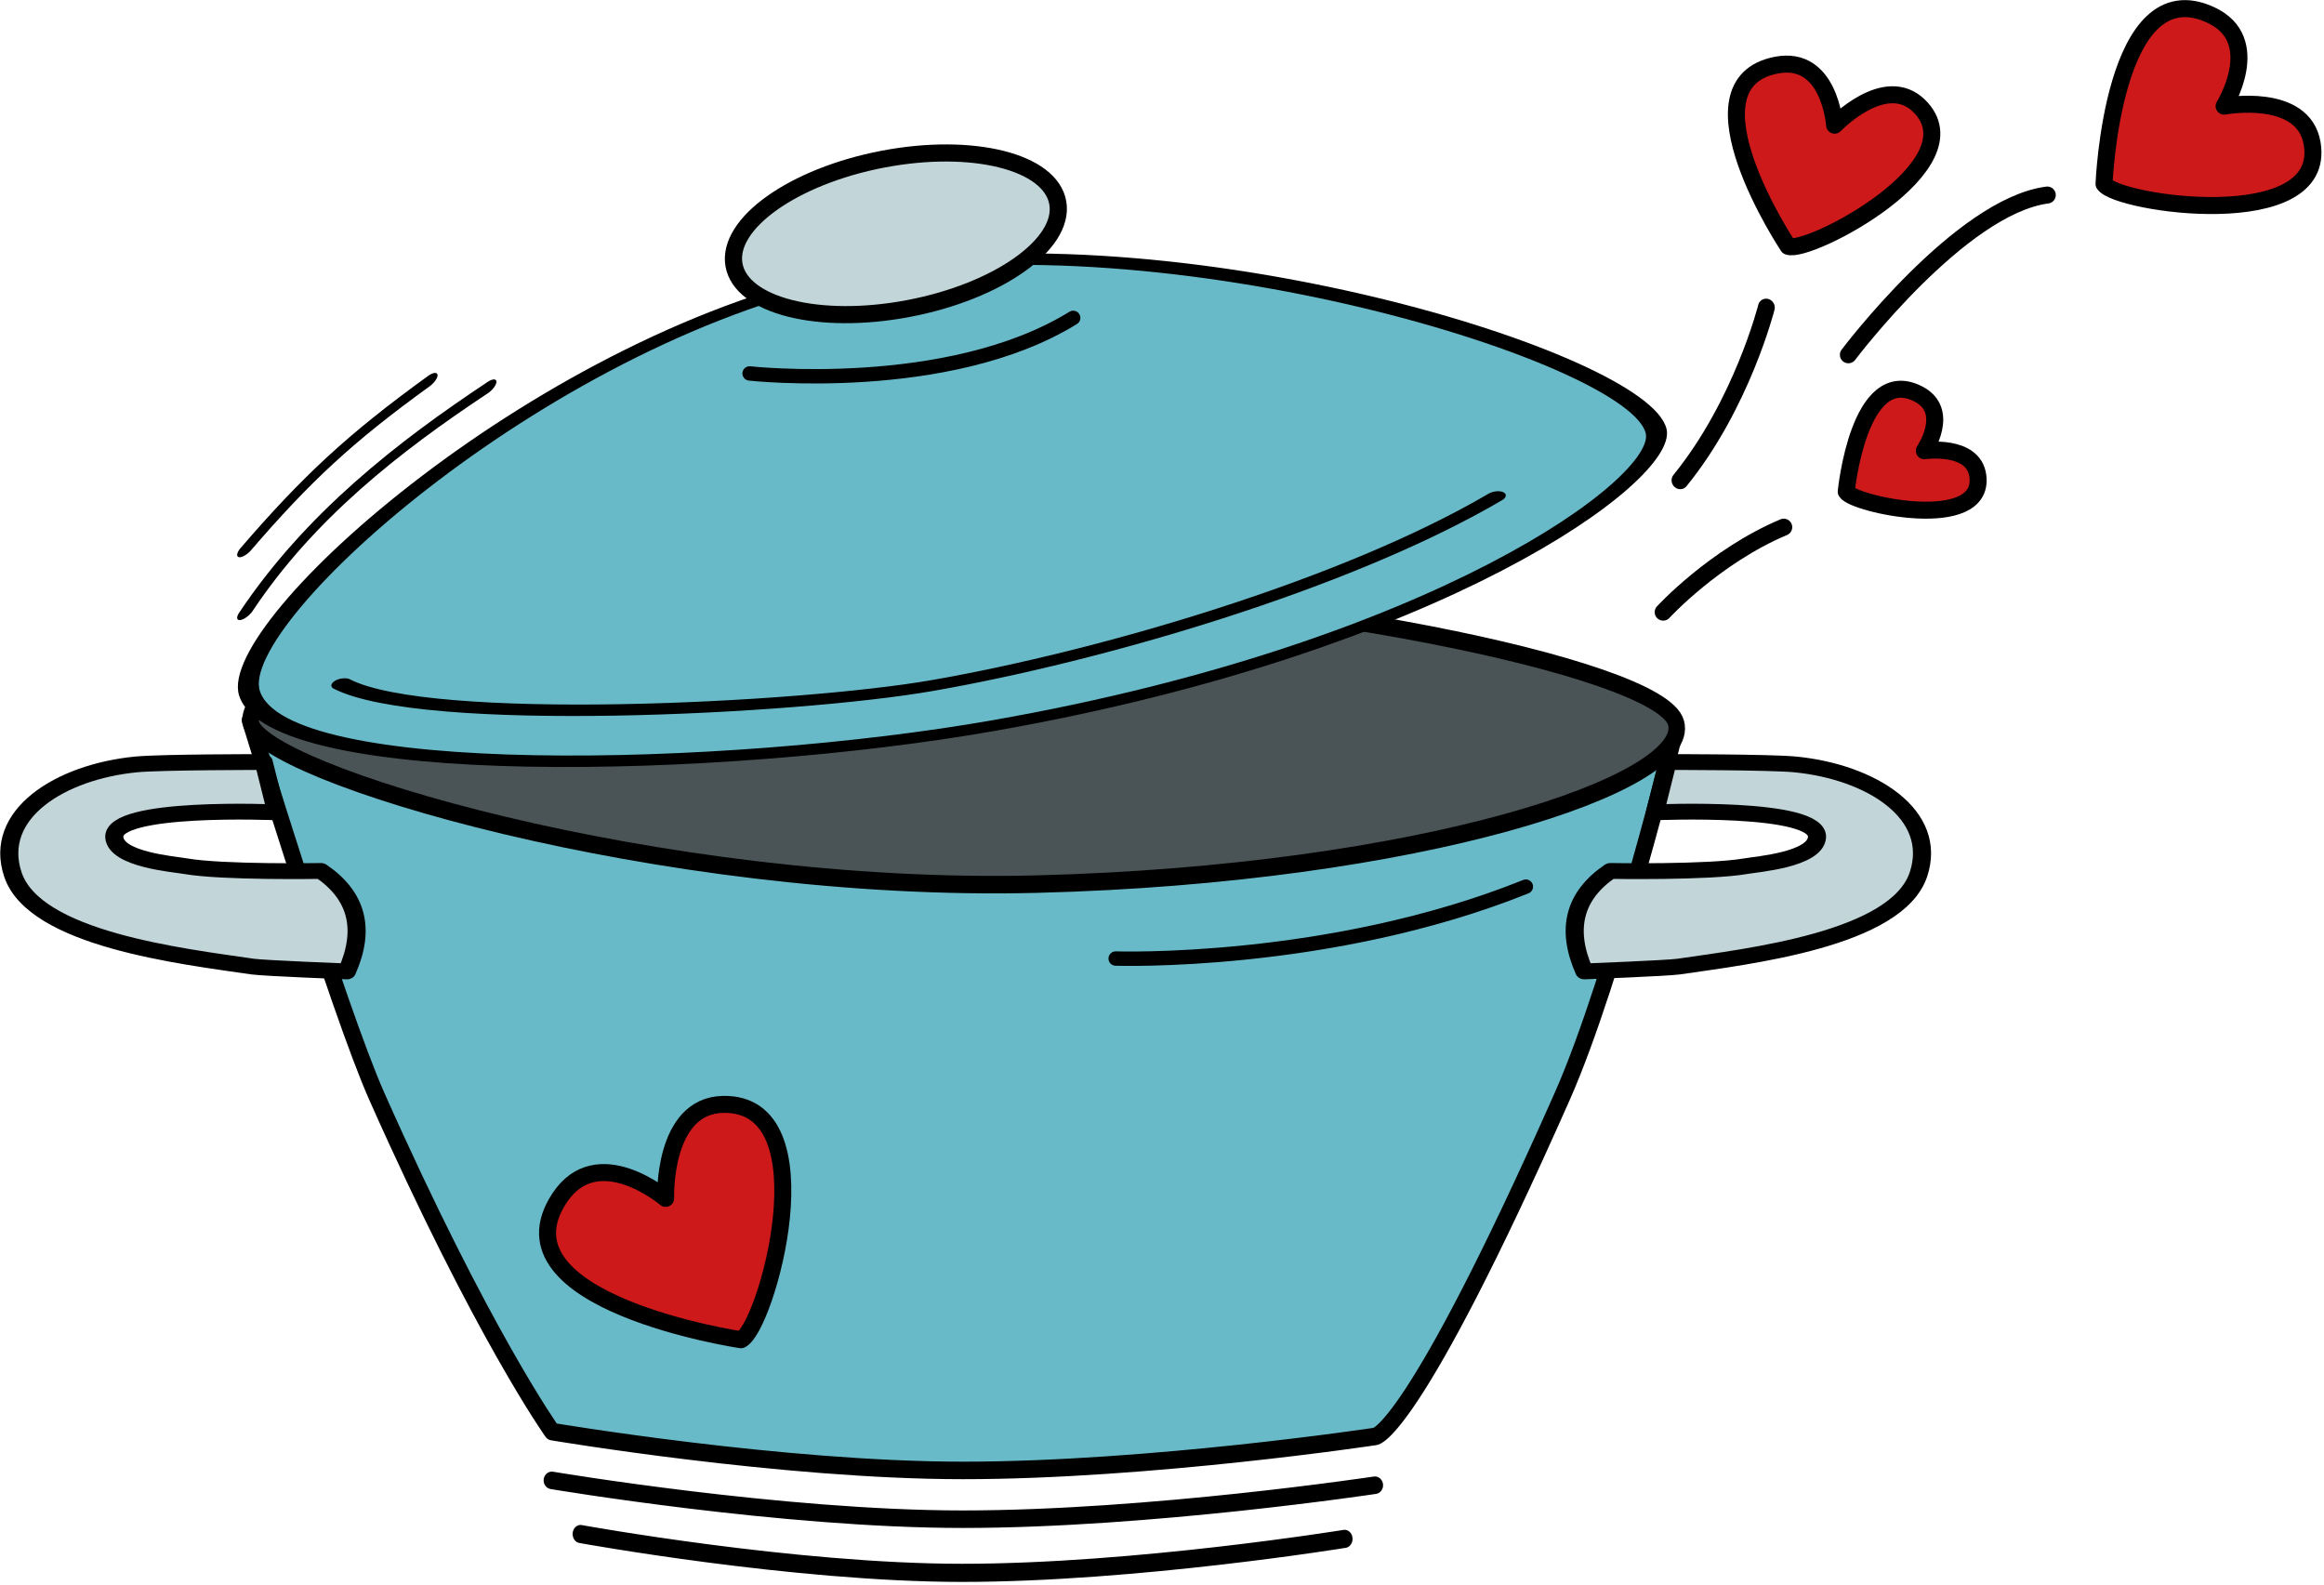 <?xml version="1.0" encoding="UTF-8"?>
<svg data-bbox="2.597 2.635 705.023 478.839" xmlns="http://www.w3.org/2000/svg" viewBox="0 0 711 485" fill-rule="evenodd" clip-rule="evenodd" stroke-linecap="round" stroke-linejoin="round" stroke-miterlimit="1.5" data-type="ugc">
    <g>
        <path d="M317.975 1718.7c-10.992-23.24-35.602-99.2-35.602-99.2 86.352 31.59 126.983 39.54 203.999 39.54 76.67 0 124.049-5.4 196.274-37.62 0 0-17.14 65.86-31.957 97.28-42.171 89.44-52.505 89.69-52.505 89.69s-63.246 8.96-115.684 8.96c-50.746 0-115.313-10.24-115.313-10.24s-19.493-25.57-49.212-88.41" fill="#69bac9" stroke="#000000" stroke-width="4.62" transform="matrix(1.09 0 0 1.16 -231.31 -1658.274)"/>
        <path d="M598.184 1808.39s-63.246 8.96-115.684 8.96c-50.746 0-115.313-10.24-115.313-10.24" fill="none" stroke="#000000" stroke-width="4.62" transform="matrix(1.09 0 0 1.16 -231.4 -1643.355)"/>
        <path d="M598.184 1808.39s-63.246 8.96-115.684 8.96c-50.746 0-115.313-10.24-115.313-10.24" fill="none" stroke="#000000" stroke-width="4.78" transform="matrix(1.012 0 0 1.16 -193.99 -1626.943)"/>
        <path d="M458.897 1559.97c-104.615-15.11-210.066-65.5-209.205-78.7 1.392-21.34 132.212-14.04 207.607-.96 79.393 13.77 184.735 52.23 186.317 67.64 1.703 16.6-78.313 27.38-184.719 12.02" fill="#4a5456" stroke="#000000" stroke-width="4.62" transform="matrix(1.072 -.193 .206 1.142 -496.08 -1422.441)"/>
        <path d="M407.07 1522.63c-28.365.74-114.954 85.42-114.954 146.83s84.632 132.63 112.807 130.63c35.348-2.52 63.092-87.83 64.554-141.09 2.406-87.6-43.894-136.85-62.407-136.37" fill="#69bac9" stroke="#000000" stroke-width="4.12" transform="matrix(.138 .798 -1.55 .295 2810.59 -642.061)"/>
        <path fill="#c2d5d9" stroke="#000000" stroke-width="4.5" d="M420 1463c0 11.046-19.252 20-43 20s-43-8.954-43-20 19.252-20 43-20 43 8.954 43 20" transform="matrix(1.152 -.22 .197 1.142 -448.43 -1516.278)"/>
        <path d="M547.06 75.355s-33.056-49.713-3.624-55.422c16.373-3.18 17.845 18.36 17.845 18.36s15.45-16.16 25.875-5.88c18.285 18.045-33.92 45.368-40.096 42.942" fill="#cd1919" stroke="#000000" stroke-width="5.204"/>
        <path d="M643.705 56.272s2.606-65.57 32.607-51.714c16.691 7.703 4.131 27.916 4.131 27.916s24.229-4.499 26.93 11.411c4.726 27.92-59.71 18.535-63.668 12.387" fill="#cd1919" stroke="#000000" stroke-width="5.207"/>
        <path d="M226.684 409.873s-76.44-11.44-55.555-43.28c11.614-17.715 32.518.03 32.518.03s-1.014-28.376 17.577-28.753c32.622-.648 13.155 68.546 5.46 72.003" fill="#cd1919" stroke="#000000" stroke-width="5.2"/>
        <path d="M564.83 150.427s3.827-39.235 22.04-29.909c10.133 5.186 1.855 17.376 1.855 17.376s15.103-2.174 16.374 7.737c2.223 17.392-37.978 8.71-40.269 4.796" fill="#cd1919" stroke="#000000" stroke-width="5.199"/>
        <path d="M565.49 108.54s34.152-45.366 60.851-48.875" fill="none" stroke="#000000" stroke-width="5.197"/>
        <path d="M508.83 187.274s15.63-17.04 36.882-25.996" fill="none" stroke="#000000" stroke-width="5.197"/>
        <path d="M717.148 1490s14.346-15.64 33.852-23.86" fill="none" stroke="#000000" stroke-width="3.61" transform="matrix(-1.254 .642 -.671 -1.311 2439.5 1586.99)"/>
        <path d="M668.639 1611.63s25.195-.01 31.295.67c18.612 2.07 35.199 13.97 30.236 30.91-5.317 18.16-41.437 22.93-58.801 25.83-2.782.46-23.148 1.36-23.148 1.36-4.637-11.94-2.458-21.32 6.38-28.2 0 0 24.092.49 33.288-1.35 2.835-.57 16.899-1.82 17.403-8.03.736-9.08-39.743-7.07-39.743-7.07z" fill="#c2d5d9" stroke="#000000" stroke-width="4.44" transform="matrix(1.247 0 0 1.09 -323.61 -1523.545)"/>
        <path d="M668.639 1611.63s25.195-.01 31.295.67c18.612 2.07 35.199 13.97 30.236 30.91-5.317 18.16-41.437 22.93-58.801 25.83-2.782.46-23.148 1.36-23.148 1.36-4.637-11.94-2.458-21.32 6.38-28.2 0 0 24.092.49 33.288-1.35 2.835-.57 16.899-1.82 17.403-8.03.736-9.08-39.743-7.07-39.743-7.07z" fill="#c2d5d9" stroke="#000000" stroke-width="4.44" transform="matrix(-1.247 0 0 1.09 914.47 -1523.545)"/>
        <path d="M418.472 1802.94c26.626-17.77 50.15-103.69 51.142-136.15 1.206-39.44-9.611-98.77-36.407-137.17" fill="none" stroke="#000000" stroke-width="4.97" transform="matrix(.114 .661 -1.285 .245 2373.65 -509.073)"/>
        <path d="M427.964 1733.26c21.044-55.72 31.787-114.6-4.022-172.75" fill="none" stroke="#000000" stroke-width="11.6" transform="matrix(-.157 -.179 .432 -.393 -532.364 876.36)"/>
        <path d="M432.105 1697.7c14.177-51.28 12.859-82.48-1.394-130.09" fill="none" stroke="#000000" stroke-width="11.6" transform="matrix(-.157 -.179 .432 -.393 -534.364 861.14)"/>
        <path d="M229.33 114.25s60.65 6.68 99-17" fill="none" stroke="#000000" stroke-width="4.4"/>
        <path d="M341.33 293.25s65.26 2.21 125.49-22" fill="none" stroke="#000000" stroke-width="4.4"/>
    </g>
</svg>
